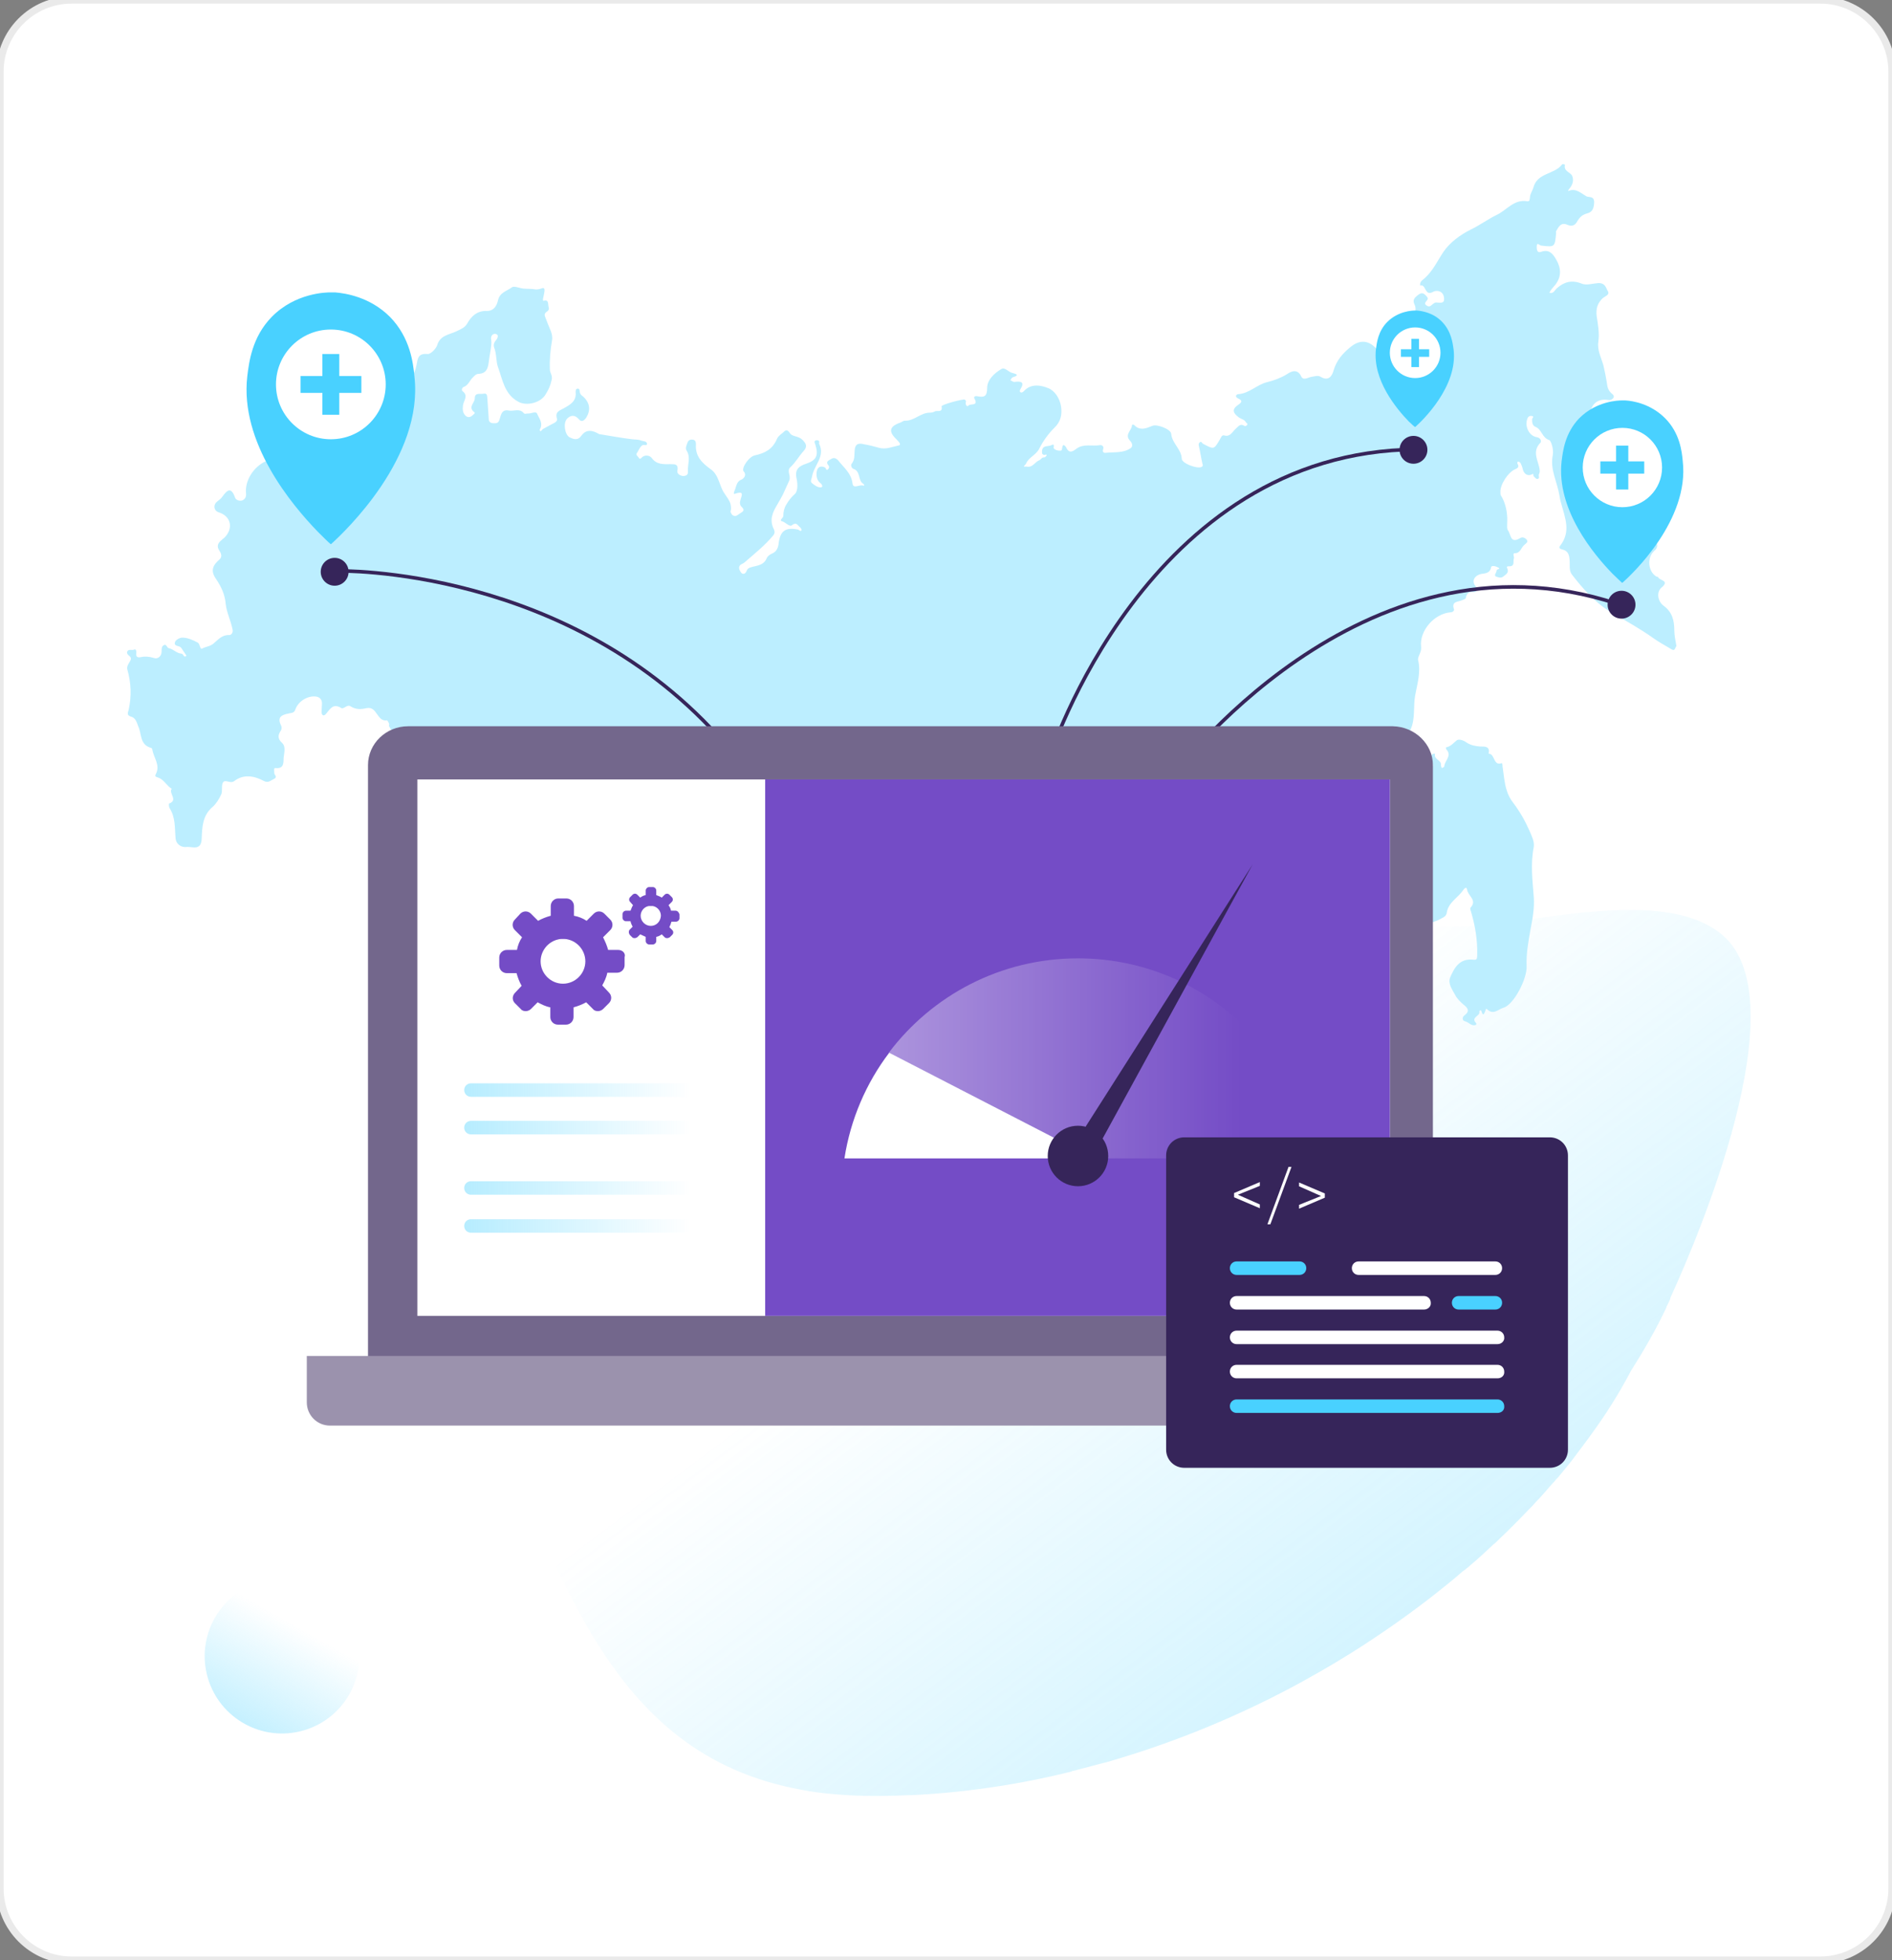 <svg width="527" height="546" viewBox="0 0 527 546" fill="none" xmlns="http://www.w3.org/2000/svg">
<rect x="0" y="0" width="527" height="546" fill="#808080" stroke="none"/>
<path d="M0 20C0 8.954 8.954 0 20 0H507C518.046 0 527 8.954 527 20V526C527 537.046 518.046 546 507 546H20C8.954 546 0 537.046 0 526V20Z" fill="white"/>
<path opacity="0.4" d="M57.608 466.337C60.375 477.91 72 485.049 83.573 482.282C95.146 479.515 102.285 467.89 99.518 456.316C96.751 444.743 85.126 437.605 73.553 440.372C61.98 443.139 54.841 454.764 57.608 466.337Z" fill="url(#paint0_linear)"/>
<path opacity="0.4" d="M465.489 361.013C465.357 361.275 465.226 361.538 465.226 361.8C465.095 362.194 464.964 362.457 464.832 362.719C464.701 362.982 464.57 363.244 464.439 363.507C464.439 363.638 464.307 363.769 464.307 363.769C464.176 363.9 464.176 364.032 464.176 364.163C461.42 370.07 458.007 375.976 454.201 382.014C451.05 388.052 447.244 394.089 442.913 399.996C442.65 400.39 442.256 400.915 441.863 401.44C440.681 403.015 439.5 404.59 438.319 406.165C437.137 407.74 435.825 409.315 434.512 410.89C434.25 411.284 433.856 411.678 433.462 412.071C433.2 412.465 432.806 412.859 432.543 413.122C430.968 414.828 429.524 416.665 427.818 418.372C427.162 419.159 426.506 419.816 425.849 420.472C425.849 420.472 425.849 420.472 425.718 420.603C423.093 423.359 420.468 425.985 417.58 428.741C417.449 428.872 417.318 429.004 417.055 429.266C416.793 429.529 416.399 429.922 416.005 430.185C413.905 432.154 411.674 434.254 409.311 436.223L409.048 436.485C408.917 436.616 408.655 436.748 408.523 436.879C408.261 437.141 407.867 437.404 407.473 437.666C405.111 439.767 402.617 441.735 399.992 443.835C393.823 448.692 387.391 453.286 380.566 457.749C374.791 461.555 368.753 465.099 362.584 468.512C345.783 477.7 327.538 485.312 308.375 490.825C308.112 490.956 307.719 490.956 307.325 491.088C304.831 491.744 302.337 492.4 299.843 493.057C299.581 493.188 299.187 493.188 298.793 493.319C298.662 493.319 298.531 493.319 298.531 493.45C284.355 496.994 269.654 499.226 254.822 500.013C251.147 500.144 247.472 500.276 243.797 500.276C240.253 500.276 236.84 500.144 233.559 499.882C230.015 499.619 226.602 499.226 223.321 498.569C195.626 493.582 178.956 477.831 166.356 457.749C159.268 446.461 153.493 433.729 147.849 420.603C147.192 419.159 146.667 417.847 146.011 416.403C145.486 415.353 145.092 414.172 144.567 413.122C141.942 406.821 139.186 400.652 136.298 394.483C129.079 378.995 120.941 364.163 109.653 351.825C91.409 324.261 88.39 297.485 99.546 276.353C99.809 275.959 102.697 272.677 104.534 268.477C116.478 252.595 137.479 240.782 167.275 235.401C191.032 231.2 270.311 211.643 343.027 218.6C351.558 219.387 359.827 220.569 368.097 222.144C377.547 227 386.341 234.351 387.522 245.376C387.654 246.032 387.654 246.689 387.654 247.476C387.785 252.726 390.541 255.614 395.135 257.058C404.848 260.077 422.568 256.139 439.894 254.302C455.382 252.726 470.608 252.726 479.796 260.471C501.19 278.715 472.708 345.262 465.489 361.013Z" fill="url(#paint1_linear)"/>
<path d="M465.659 180.908C463.895 179.849 462.132 178.909 460.486 177.733C456.842 175.147 452.844 172.913 448.965 170.679C444.38 167.975 440.97 164.096 437.796 159.981C436.973 158.805 437.326 157.394 437.208 156.101C437.091 154.455 436.738 153.397 435.092 153.045C434.504 152.927 434.151 152.574 434.504 152.104C437.678 148.107 435.915 144.227 434.857 140.23C434.622 139.525 434.504 138.819 434.387 138.114C433.799 134.352 431.683 130.707 432.506 126.828C432.858 124.946 431.918 122.713 431.565 122.595C429.566 122.007 429.449 119.656 427.803 118.951C426.862 118.598 426.745 117.775 426.745 116.834C426.745 116.482 427.45 116.011 426.745 115.894C426.275 115.776 425.687 115.894 425.452 116.599C424.629 118.598 425.804 121.42 428.038 121.772C429.331 122.007 429.331 123.065 429.096 123.301C426.51 125.887 428.626 128.473 428.861 130.942C428.979 131.53 428.743 131.765 428.626 132.236C428.508 132.588 428.979 133.294 428.273 133.411C427.803 133.529 427.568 132.941 427.215 132.706C426.98 132.471 427.333 131.765 426.745 132.118C425.569 132.706 424.511 132.118 424.158 130.707C424.041 130.119 423.806 129.532 423.571 129.061C423.453 128.826 423.1 128.591 422.865 128.591C422.512 128.709 422.63 129.061 422.748 129.296C423.218 130.119 422.63 130.472 422.042 130.707C420.044 131.53 417.81 135.057 417.927 137.056C417.927 137.408 417.927 137.761 418.045 137.996C418.515 138.702 418.868 139.525 419.103 140.23C419.691 141.993 419.926 143.757 419.808 145.756C419.808 146.461 419.691 147.284 420.044 147.754C420.867 148.812 420.631 151.634 423.453 149.87C424.041 149.518 424.864 149.753 425.334 150.458C425.687 151.046 424.981 151.399 424.629 151.751C423.688 152.457 423.571 154.103 421.925 154.103C421.219 154.103 421.807 155.043 421.69 155.513C421.337 156.336 422.16 157.865 420.161 157.747C419.456 157.747 419.808 158.217 419.926 158.57C420.279 159.628 419.338 160.099 418.75 160.569C418.163 161.157 417.222 160.804 416.634 160.569C416.046 160.216 416.869 159.511 416.869 158.923C416.869 158.453 418.163 158.57 417.34 158.1C416.752 157.747 415.459 157.395 415.341 157.982C414.988 159.981 413.342 159.628 412.167 159.981C410.521 160.569 409.933 161.98 410.991 163.273C411.696 164.096 411.461 164.919 410.521 164.919C409.11 164.801 408.522 165.271 408.287 166.565C408.287 166.8 407.699 167.035 407.347 167.152C406.171 167.74 404.172 167.388 404.995 169.739C405.113 169.974 404.76 170.562 404.055 170.562C399.47 170.915 395.355 175.735 395.825 180.085C395.943 180.79 395.708 181.495 395.472 182.083C395.237 182.671 394.885 183.376 395.002 183.847C395.825 187.256 394.767 190.43 394.179 193.722C393.591 196.896 394.297 200.188 392.886 203.245C391.945 205.361 392.181 207.83 390.887 209.711C390.535 210.299 390.064 211.239 390.77 211.592C391.593 212.062 392.768 212.298 393.591 211.592C394.297 211.004 394.767 209.594 395.59 210.064C396.531 210.534 397.236 211.827 397.824 212.768C398.059 213.238 397.941 214.061 398.764 213.591C399.705 213.12 398.764 212.768 398.529 212.415C397.941 211.592 398.294 211.004 398.764 210.299C398.999 209.946 399.705 209.829 399.705 210.064C399.352 211.592 401.586 211.71 401.351 213.12C401.351 213.356 401.468 213.591 401.586 213.943C401.821 213.826 402.291 213.708 402.291 213.473C402.409 211.827 404.525 210.534 402.879 208.771C402.762 208.653 402.762 208.418 402.762 208.183C404.172 207.948 404.878 206.89 405.818 206.184C406.406 205.831 407.582 206.184 408.405 206.772C409.58 207.595 410.874 207.83 412.284 207.948C413.578 207.948 415.106 207.83 414.636 209.946C416.399 209.946 415.929 213.238 418.045 212.65C418.045 212.65 418.28 212.533 418.398 212.65C418.515 212.885 418.515 213.356 418.515 213.473C418.868 215.707 418.986 218.058 419.691 220.174C420.044 221.35 420.631 222.526 421.454 223.584C423.335 226.053 424.864 228.757 426.039 231.461C426.627 232.871 427.45 234.4 427.215 235.928C426.275 240.631 426.862 245.216 427.215 249.801C427.45 252.975 426.862 256.032 426.275 259.089C425.687 262.38 425.099 265.672 425.216 269.082C425.452 272.491 421.69 279.898 418.75 280.721C417.457 281.073 415.929 282.837 414.283 281.191C413.813 280.721 413.813 281.426 413.695 281.661C413.342 282.484 413.107 283.189 412.637 281.661C412.519 281.191 412.049 281.544 412.049 281.779C412.402 283.072 409.58 283.307 411.109 284.953C411.344 285.188 411.226 285.423 410.991 285.541C409.815 285.893 409.11 284.718 408.052 284.483C407.111 284.248 407.347 283.189 407.934 282.837C409.58 281.544 408.757 280.721 407.582 279.78C406.759 279.075 405.818 278.134 405.348 277.194C404.525 275.665 403.232 274.019 403.937 272.256C405.113 269.552 406.524 266.965 410.286 267.318C411.226 267.436 411.461 267.318 411.461 266.025C411.579 261.793 410.874 257.795 409.698 253.798C409.58 253.563 409.463 253.093 409.58 252.858C411.579 250.741 408.875 249.566 408.64 247.802C408.522 246.744 407.699 247.685 407.582 247.92C406.171 250.036 403.467 251.329 402.997 254.151C402.879 255.326 401.939 255.562 401.116 256.032C399.94 256.737 398.529 256.855 397.354 257.795C396.531 258.501 393.944 256.855 393.709 255.679C393.474 254.268 391.828 252.858 390.535 252.74C390.064 252.74 389.712 252.622 389.359 252.505C386.655 251.447 384.069 250.859 381.365 252.035C380.189 252.505 378.896 252.035 378.425 250.977C376.544 246.979 372.547 245.098 370.196 241.571C368.668 239.338 366.904 237.692 364.553 236.516C363.73 236.046 363.142 235.458 362.084 236.516C361.026 237.457 359.38 236.398 357.969 236.163C357.146 235.928 356.441 235.928 355.853 236.281C353.266 237.574 350.68 238.867 348.211 240.396C347.036 241.101 346.918 242.747 346.33 243.923C346.213 244.275 346.33 244.275 346.565 244.393C349.504 245.686 349.975 247.332 348.564 250.154C347.741 251.682 347.741 253.563 347.623 255.209C347.506 256.972 346.213 258.853 347.858 260.617C347.976 260.734 347.976 260.97 347.858 261.087C346.448 262.851 345.154 264.849 343.391 266.142C342.45 266.848 340.334 266.848 339.041 265.79C337.63 264.614 336.337 264.849 335.044 265.79C334.103 266.378 333.28 266.142 332.457 265.79C329.283 264.261 326.109 265.672 325.168 269.199C324.933 270.14 324.463 270.727 323.522 270.963C321.054 271.668 318.702 272.256 316.586 274.019C315.763 274.725 314.47 274.372 313.412 274.372C311.766 274.372 310.002 274.254 308.357 274.254C306.711 274.372 305.3 273.902 304.594 272.256C304.477 272.021 304.359 271.668 304.242 271.668C301.538 272.373 300.362 269.434 297.893 269.199C294.484 268.846 291.78 269.317 288.841 270.963C286.137 272.373 281.316 269.082 281.081 266.025C280.964 264.144 280.023 263.791 278.495 263.203C275.908 262.263 273.087 262.028 270.618 260.852C269.442 260.264 268.737 260.382 267.796 261.44C265.21 264.026 264.74 265.437 266.621 268.846C267.444 270.492 266.621 271.55 265.445 272.138C263.094 273.314 260.507 272.609 258.039 272.256C257.568 272.138 257.216 271.903 256.628 272.021C254.276 272.726 252.278 271.55 251.337 269.317C251.102 268.846 250.985 268.141 250.397 268.141C246.987 267.671 243.813 264.849 239.933 267.318C238.17 268.376 235.936 268.729 234.055 269.787C232.88 270.492 232.174 271.786 230.646 271.903C229.705 272.021 228.765 272.491 227.824 271.903C227.354 271.55 226.649 271.55 226.413 272.138C225.708 273.549 224.532 273.549 223.474 272.961C222.416 272.373 221.358 271.315 221.358 270.022C221.358 269.434 221.711 268.729 221.005 268.376C220.3 268.023 219.947 268.729 219.477 269.082C218.184 270.022 215.597 268.846 215.48 267.201C215.48 267.083 215.597 266.848 215.48 266.73C213.599 264.497 212.541 261.557 210.777 259.206C210.189 258.383 209.249 258.383 208.426 258.618C205.252 259.441 203.606 258.736 202.195 255.444C201.372 253.681 200.314 253.445 199.021 254.856C198.786 255.209 198.55 255.797 197.963 255.562C197.492 255.326 197.492 254.856 197.492 254.386C196.905 247.802 195.964 241.219 192.79 235.223C192.437 234.517 192.672 233.812 193.142 233.107C193.495 232.636 194.553 232.049 193.73 231.461C193.025 230.99 191.732 230.285 191.144 230.99C189.851 232.401 188.205 231.931 186.911 232.049C185.736 232.284 184.913 233.224 183.62 233.224C181.974 233.224 181.739 232.754 182.444 231.578C183.149 230.403 183.032 229.932 181.503 229.932C180.328 229.932 179.975 228.639 179.387 228.051C178.447 226.993 177.977 225.582 176.095 225.7C175.743 225.7 175.39 225.112 175.625 224.877C176.566 223.936 175.86 222.878 176.095 221.938C176.331 221.232 176.566 220.527 176.448 219.939C176.331 219.234 175.86 218.764 174.45 218.646C173.509 218.528 173.627 217.118 172.804 216.883C170.805 216.295 168.806 215.237 166.573 216.295C166.22 216.412 165.632 216.412 165.162 216.295C159.519 214.414 153.405 214.296 147.762 212.18C146.587 211.71 145.411 211.475 144.47 210.534C143.647 209.711 142.589 209.476 141.531 209.946C140.356 210.416 140.12 211.475 140.356 212.65C140.591 214.061 139.885 214.414 138.592 214.649C137.534 214.884 136.006 214.766 136.241 216.647C136.358 217.47 135.653 217.353 134.948 217.353C132.714 217.353 131.891 218.176 132.244 219.822C132.361 220.174 132.479 220.527 132.596 220.997C132.831 221.585 133.067 222.291 133.537 222.878C134.948 224.407 133.419 225.465 132.596 226.053C131.891 226.64 130.48 225.935 130.127 225.112C129.422 223.701 129.304 222.173 127.071 223.349C126.483 223.584 125.19 221.703 125.072 220.41C125.072 220.174 125.072 219.939 124.955 219.822C124.484 217.588 122.486 217 120.722 216.295C119.664 215.824 119.664 214.531 118.253 214.061C117.195 213.826 116.372 213.12 115.197 213.943C114.256 214.649 113.316 213.943 113.433 213.12C113.551 211.827 112.61 210.887 112.728 209.711C112.845 209.006 112.61 208.888 112.022 208.888C111.787 208.888 111.435 208.771 111.435 208.771C111.67 206.067 109.436 204.421 108.378 202.304C108.26 202.069 108.495 201.834 108.378 201.599C108.26 201.246 107.908 200.659 107.79 200.659C104.968 201.129 105.086 196.661 102.147 197.249C100.619 197.602 99.208 197.719 97.679 196.779C96.739 196.074 95.798 197.602 95.093 197.249C92.859 195.838 92.036 197.367 90.861 198.778C90.273 199.6 89.567 199.365 89.567 198.307C89.567 197.484 89.685 196.779 89.685 195.956C89.685 195.015 89.215 194.31 88.274 194.075C85.923 193.605 83.101 195.251 82.278 197.602C81.926 198.778 80.985 198.542 80.28 198.778C78.516 199.13 77.105 199.718 78.281 202.069C78.516 202.54 78.516 203.127 78.163 203.598C77.341 204.891 77.341 205.831 78.634 207.007C79.692 208.065 79.104 209.829 78.987 211.239C78.987 212.65 78.987 214.179 76.753 213.943C76.165 213.826 76.4 214.766 76.4 215.354C76.4 215.942 77.458 216.412 76.282 217C75.46 217.353 74.754 218.176 73.579 217.588C70.757 216.06 67.818 215.589 65.231 217.588C64.056 218.411 62.645 216.883 62.057 218.058C61.822 218.528 61.822 219.234 61.822 219.822C61.822 220.41 61.822 220.88 61.587 221.35C60.999 222.643 60.176 223.936 59.236 224.759C56.414 227.111 56.296 230.403 56.179 233.577C56.061 237.104 53.592 235.811 52.064 235.928C50.536 236.163 49.007 235.223 48.89 233.342C48.655 230.52 48.89 227.699 47.244 225.112C47.009 224.759 47.009 223.819 47.126 223.819C49.713 222.878 46.891 220.997 47.832 219.704C46.421 218.881 45.715 217.235 44.187 216.647C43.599 216.412 43.011 216.412 43.364 215.707C44.775 213.12 42.776 211.122 42.424 208.771C42.424 208.535 42.188 208.3 41.953 208.3C38.897 207.36 39.484 204.421 38.544 202.422C38.074 201.246 37.839 199.953 36.428 199.6C35.252 199.248 35.605 198.542 35.84 197.719C36.663 193.957 36.545 190.313 35.487 186.551C35.252 185.728 35.722 185.022 36.075 184.435C36.428 183.847 36.781 183.259 35.958 182.671C35.487 182.318 35.135 181.731 35.605 181.26C36.075 180.79 36.781 181.26 37.486 180.908C37.839 180.79 38.074 181.378 37.956 181.966C37.839 183.024 38.309 183.259 39.367 183.024C40.425 182.789 41.601 182.906 42.776 183.259C43.952 183.729 45.01 182.789 45.01 181.495C45.01 180.672 45.01 180.085 45.598 179.732C46.421 179.262 46.421 180.437 47.009 180.555C48.302 180.79 49.125 181.966 50.536 182.083C51.123 182.083 51.123 183.376 51.947 182.671C51.947 182.671 51.359 181.731 51.006 181.26C50.771 180.908 50.536 180.437 50.183 180.202C49.595 179.849 48.302 179.967 48.772 178.791C49.007 178.204 50.065 177.616 50.771 177.616C52.299 177.616 53.828 178.321 55.121 179.027C55.709 179.379 55.709 181.025 56.296 180.672C57.355 180.085 58.53 180.085 59.471 179.262C60.764 178.204 61.822 176.793 63.821 176.91C64.526 176.91 64.996 176.087 64.761 175.264C64.291 172.913 63.115 170.562 62.88 168.328C62.645 165.507 61.587 163.39 60.176 161.274C58.413 158.805 59.471 157.277 61.234 155.749C61.94 155.043 61.587 154.103 61.117 153.397C60.294 152.222 60.646 151.281 61.704 150.458C61.94 150.223 62.175 149.988 62.41 149.87C65.114 147.284 64.408 143.757 60.881 142.699C59.706 142.346 59.353 140.935 60.176 139.995C60.764 139.407 61.469 139.054 61.94 138.349C63.35 136.35 64.408 135.645 65.466 138.584C65.702 139.289 66.642 139.642 67.465 139.407C68.288 139.054 68.641 138.349 68.523 137.408C68.171 133.881 70.639 130.002 74.049 128.473C76.4 127.415 76.988 125.652 75.224 123.536C74.284 122.36 75.46 121.302 75.224 120.714C73.461 117.422 76.635 116.129 77.576 113.895C77.811 113.425 78.163 113.19 78.751 113.307C80.397 113.778 80.632 112.837 80.632 111.544C80.632 110.956 81.103 110.486 81.808 110.486C84.747 110.603 86.981 109.31 89.215 107.429C91.919 105.195 96.739 107.077 97.679 110.486C97.797 110.721 97.679 111.191 98.15 111.191C98.62 111.191 98.385 110.721 98.502 110.486C98.502 109.898 98.855 109.31 98.385 108.722C96.974 108.252 96.974 107.077 97.327 106.724C98.855 105.548 97.562 104.725 97.209 103.785C97.092 103.55 96.856 103.079 96.974 102.962C97.209 102.609 97.679 102.844 98.032 102.962C102.5 103.785 106.849 104.49 111.317 104.96C114.609 105.313 115.314 104.96 116.02 101.669C116.372 99.905 116.372 98.377 119.076 98.612C119.899 98.729 121.428 97.201 121.78 96.143C122.603 93.321 125.307 93.204 127.188 92.263C128.364 91.675 129.422 91.323 130.127 90.147C131.303 88.031 132.949 86.503 135.653 86.62C137.534 86.62 138.357 85.209 138.71 83.681C139.18 81.447 141.179 81.095 142.589 80.037C143.177 79.566 144.706 80.272 145.764 80.389C146.822 80.507 147.997 80.389 149.173 80.624C149.291 80.624 149.291 80.624 149.408 80.624C149.643 80.624 150.114 80.624 151.054 80.272C152.582 79.801 150.701 83.799 151.407 83.799C152.935 83.328 152.582 84.739 152.818 85.562C152.935 85.915 152.935 86.267 152.582 86.62C151.172 87.561 151.759 87.796 152.347 89.559C152.935 91.323 154.111 92.969 153.758 94.85C153.288 97.554 153.053 100.258 153.17 102.962C153.17 103.902 153.993 104.608 153.641 105.901C153.288 107.547 152.7 108.722 151.877 110.016C150.466 112.249 146.587 113.19 144.353 111.897C140.473 109.781 140.003 105.783 138.71 102.256C138.122 100.61 138.357 98.612 137.652 96.848C137.299 95.908 137.769 95.202 138.357 94.497C138.592 94.262 138.827 93.439 138.475 93.204C137.652 92.616 136.476 93.321 136.829 94.732C137.064 96.143 136.358 98.729 136.123 100.963C135.888 102.844 135.3 104.02 133.419 104.137C132.596 104.137 132.244 104.608 131.773 105.078C130.833 105.901 130.48 107.312 129.187 107.782C128.717 107.899 128.482 108.722 128.834 108.958C130.598 110.251 129.069 111.662 128.952 112.955C128.834 114.013 128.834 115.071 129.775 115.894C130.363 116.364 131.068 116.247 131.656 115.659C131.891 115.424 132.479 115.071 132.126 114.836C130.245 113.425 132.244 112.249 132.244 110.956C132.244 109.193 133.89 109.898 134.712 109.663C135.888 109.428 135.653 110.603 135.771 111.309C135.888 113.072 136.006 114.718 136.123 116.482C136.123 117.305 136.358 117.775 137.299 117.893C138.122 117.893 138.71 118.01 139.062 117.07C139.533 115.894 139.533 113.895 141.766 114.366C143.177 114.601 144.706 113.66 145.881 115.071C146.116 115.424 146.587 115.189 146.939 115.189C147.88 115.306 149.291 114.366 149.643 115.306C150.114 116.482 151.172 117.657 150.584 119.186C150.466 119.421 150.114 119.891 150.584 120.126C150.701 120.126 150.937 119.774 151.172 119.538C152.112 119.068 153.053 118.48 153.993 118.01C154.581 117.775 155.286 117.305 155.169 116.717C154.463 114.601 155.992 114.366 157.167 113.66C158.813 112.72 160.577 111.779 160.342 109.31C160.342 108.84 160.342 108.252 160.93 108.252C161.517 108.252 161.4 108.84 161.517 109.31C161.635 109.898 161.988 110.133 162.458 110.486C164.339 112.249 164.574 114.248 163.281 116.364C162.693 117.187 161.988 117.657 161.282 116.834C160.107 115.424 158.931 115.659 157.99 116.599C156.815 117.775 157.285 120.949 158.578 121.772C159.754 122.36 160.93 122.83 161.988 121.302C163.398 119.421 165.162 119.891 166.925 120.949C166.925 120.949 166.925 120.949 167.043 120.949C170.1 121.42 173.039 122.007 176.095 122.36C176.918 122.478 177.741 122.36 178.564 122.713C179.152 122.948 180.21 122.83 180.21 123.653C180.21 124.359 179.27 123.653 178.799 124.124C178.094 124.711 177.859 125.534 177.389 126.24C177.036 126.71 177.624 127.063 177.859 127.415C178.212 128.121 178.564 127.65 178.917 127.298C179.858 126.592 181.033 126.945 181.503 127.533C182.914 129.532 184.913 129.296 186.794 129.296C188.087 129.296 189.028 129.296 188.675 131.177C188.557 132 189.38 132.471 190.203 132.588C191.026 132.588 191.732 132.353 191.614 131.295C191.497 129.296 192.437 127.415 191.261 125.534C190.791 124.829 191.261 124.006 191.497 123.301C191.732 122.595 192.319 122.36 193.025 122.478C193.73 122.595 193.848 123.183 193.848 123.771C193.613 127.063 195.494 128.944 197.963 130.707C200.314 132.353 200.314 135.41 201.842 137.526C202.43 138.466 203.253 139.407 203.488 140.465C203.606 141.053 203.723 141.758 203.488 142.464C203.488 142.699 203.606 142.934 203.841 143.287C204.194 143.757 204.899 143.874 205.369 143.522C205.84 143.169 206.31 142.934 206.78 142.581C207.368 142.111 207.015 141.641 206.662 141.288C206.427 141.053 206.31 140.935 206.192 140.583C206.075 140.23 206.075 139.877 206.192 139.525C206.427 138.231 207.603 136.585 204.781 137.526C204.194 137.761 204.429 137.173 204.546 136.821C205.134 135.645 205.017 134.117 206.662 133.529C206.898 133.411 208.191 132.471 207.133 131.295C206.427 130.472 208.544 127.18 210.307 126.828C213.129 126.24 215.245 125.064 216.42 122.242C216.656 121.655 217.243 121.184 217.831 120.714C218.537 120.244 219.007 119.068 220.065 120.714C220.653 121.655 222.416 121.419 223.474 122.478C224.532 123.536 225.003 124.359 223.827 125.652C222.534 127.063 221.593 128.826 220.182 130.119C219.007 131.177 220.418 132.471 219.83 133.881C219.242 135.175 218.654 136.468 218.066 137.761C217.596 138.702 217.008 139.642 216.42 140.7C215.245 142.699 214.187 144.815 215.597 147.519C215.833 148.107 215.833 148.577 215.362 149.165C213.011 151.986 210.189 154.22 207.485 156.572C207.25 156.807 207.015 156.924 206.78 157.042C205.369 157.63 205.84 158.805 206.545 159.628C206.898 159.981 207.603 159.981 207.956 159.04C208.308 158.1 209.014 158.1 209.719 157.865C211.248 157.512 212.893 157.277 213.599 155.396C213.834 154.926 214.422 154.455 215.01 154.22C216.42 153.632 216.773 152.457 216.891 151.281C217.361 147.872 218.772 146.814 222.299 147.519C222.651 147.637 222.887 148.107 223.239 147.754C223.357 147.637 223.122 147.049 222.769 146.814C222.181 146.343 221.828 145.285 220.535 146.343C219.83 146.814 218.772 145.403 217.714 145.168C217.008 144.933 218.184 144.227 218.184 143.757C218.184 142.581 218.419 141.523 219.007 140.583C219.595 139.525 220.418 138.466 221.476 137.526C222.299 136.703 222.181 134.469 221.828 133.058C221.358 130.59 222.769 129.767 224.532 129.179C227.354 128.238 228.059 126.945 227.119 123.888C227.001 123.418 226.649 123.065 227.119 122.713C227.354 122.595 227.707 122.595 227.942 122.713C228.412 122.948 228.059 123.418 228.177 123.653C229.94 127.18 226.649 129.649 226.178 132.823C226.061 133.411 225.59 134.117 226.178 134.587C226.884 135.175 227.707 135.762 228.53 135.762C229.47 135.762 228.882 134.822 228.53 134.587C227.472 133.764 227.354 132.588 227.472 131.413C227.707 130.002 228.647 129.649 229.823 130.237C230.058 130.354 230.058 131.06 230.528 130.825C230.881 130.59 231.116 130.002 230.763 129.649C229.823 128.591 230.881 128.238 231.469 127.886C232.174 127.415 232.762 127.533 233.467 128.238C234.996 130.237 237.112 131.765 237.465 134.704C237.7 136.35 239.463 134.822 240.521 135.292C240.756 135.41 240.756 134.94 240.521 134.822C238.875 133.881 239.816 131.295 237.7 130.59C237.229 130.472 236.877 129.532 237.229 129.179C238.17 128.003 237.935 126.71 238.052 125.534C238.17 123.418 239.346 123.418 240.756 123.771C242.167 124.006 243.46 124.359 244.754 124.711C246.752 125.299 248.398 124.476 250.162 124.124C250.985 124.006 250.867 123.536 249.691 122.36C247.458 120.244 247.693 118.833 250.632 117.775C251.102 117.657 251.572 117.187 252.043 117.187C254.629 117.305 256.393 114.953 258.979 114.953C259.449 114.953 260.037 114.836 260.39 114.601C261.095 114.248 262.624 115.071 262.271 113.19C262.153 112.72 268.267 111.074 268.737 111.309C268.855 111.426 269.09 111.662 269.09 111.779C268.737 112.602 269.325 113.543 269.795 112.955C270.265 112.367 272.617 113.19 271.441 111.074C271.088 110.486 271.676 110.251 272.146 110.368C274.027 110.721 274.968 110.603 274.968 108.017C274.968 105.901 276.849 104.02 278.848 102.844C279.906 102.139 280.846 103.667 282.022 103.902C282.962 104.137 284.138 104.49 282.139 105.078C281.787 105.195 281.669 105.548 281.434 105.901C281.904 106.136 282.257 106.489 282.727 106.371C284.491 106.136 285.431 106.489 284.256 108.37C284.02 108.722 283.903 109.193 284.373 109.31C284.608 109.428 284.961 109.193 285.196 108.958C287.195 106.724 290.016 107.312 292.015 108.135C293.778 108.84 295.189 110.956 295.542 113.19C295.895 115.541 295.424 117.54 293.661 119.186C291.897 120.949 290.487 122.948 289.428 125.064C288.488 126.828 286.489 127.415 285.784 129.179C285.666 129.414 285.196 129.767 285.196 129.884C285.314 130.119 285.784 129.884 286.137 130.002C287.665 130.237 288.253 128.709 289.428 128.238C289.899 128.121 290.134 127.298 290.957 127.415C291.074 127.415 291.545 126.945 291.545 126.828C291.427 126.357 291.074 126.827 290.839 126.71C290.134 126.592 290.251 126.122 290.251 125.534C290.487 123.888 292.015 124.476 292.838 124.006C294.014 123.418 293.308 124.711 293.543 124.946C294.014 125.417 294.601 125.534 295.307 125.534C295.895 125.534 295.777 125.064 295.895 124.594C296.13 123.301 296.835 124.476 296.953 124.594C297.776 126.475 298.834 125.769 299.892 124.946C301.89 123.536 304.242 124.359 306.358 124.006C306.828 123.888 307.534 124.241 307.298 125.064C306.946 126.005 307.534 126.24 308.121 126.122C310.473 125.887 312.942 126.24 314.94 124.829C315.763 124.241 315.175 123.183 314.823 122.83C313.059 121.067 315.293 119.891 315.293 118.48C315.293 118.245 315.646 118.245 315.881 118.363C317.527 120.126 319.29 119.303 321.054 118.598C322.347 118.128 326.109 119.538 326.226 120.832C326.462 123.536 329.048 125.064 329.166 127.768C329.166 129.061 333.28 130.59 334.574 130.119C335.161 129.884 335.044 129.532 334.926 129.179C334.574 127.65 334.338 126.005 333.986 124.476C333.868 124.006 333.751 123.536 334.221 123.183C334.691 122.83 334.809 123.536 335.161 123.653C338.101 125.182 338.101 125.299 339.746 122.478C340.099 121.89 340.334 121.067 341.04 121.302C342.686 121.772 343.273 120.244 344.096 119.538C344.919 118.833 345.39 117.893 346.565 118.598C346.918 118.833 347.153 118.598 347.388 118.363C347.623 117.893 347.153 117.893 347.036 117.657C346.683 116.834 345.625 116.717 345.037 116.247C343.626 115.189 342.921 114.13 344.802 112.837C345.625 112.249 346.448 111.662 344.802 110.956C343.861 110.486 344.332 109.781 345.037 109.781C347.976 109.545 350.092 107.194 352.796 106.489C354.795 106.018 356.676 105.313 358.439 104.255C359.615 103.432 361.379 102.609 362.437 104.843C363.024 106.136 364.435 105.078 365.376 104.96C366.199 104.843 367.139 104.49 367.845 104.96C370.196 106.371 371.136 104.49 371.489 103.079C372.312 100.375 373.958 98.494 375.957 96.848C378.778 94.379 381.482 94.732 383.716 97.554C384.656 98.729 387.125 97.906 387.831 96.143C388.301 95.085 388.654 94.027 389.359 93.204C389.947 92.381 390.064 91.323 391.593 91.088C393.239 90.853 394.885 86.503 394.062 84.974C393.356 83.564 393.944 82.976 395.002 82.153C395.825 81.565 396.295 81.447 397.118 82.27C397.706 82.858 397.941 83.211 397.354 83.799C397.001 84.269 396.648 84.621 397.354 85.092C397.824 85.445 398.294 85.445 398.764 84.974C399.235 84.621 399.705 84.151 400.175 84.269C401.586 84.386 402.526 84.504 402.174 82.623C401.703 80.742 399.822 80.859 399.117 81.33C396.766 82.623 397.236 78.978 395.59 79.566C395.355 78.391 396.295 78.038 396.883 77.45C399.117 75.451 400.41 72.63 402.056 70.161C403.82 67.575 406.641 65.458 409.698 63.93C412.167 62.754 414.518 60.991 416.987 59.815C419.691 58.522 421.69 55.465 425.334 56.053C426.157 56.171 426.039 55.583 426.157 54.995C426.157 54.054 426.862 53.114 427.098 52.291C428.156 48.059 432.976 48.647 435.092 45.825C435.21 45.59 435.915 45.825 435.915 45.943C435.445 47.706 437.443 47.941 437.914 48.999C438.501 50.41 437.914 51.703 436.973 52.761C436.855 52.879 436.855 53.114 436.738 53.232C436.855 53.232 436.973 53.114 437.091 53.114C438.972 52.409 440.382 53.819 441.793 54.642C442.499 55.113 444.145 54.407 444.027 56.523C443.909 58.287 443.439 59.11 442.028 59.463C440.735 59.815 440.03 60.521 439.442 61.461C438.854 62.637 438.031 63.225 436.62 62.637C434.857 61.814 434.151 63.107 433.446 64.4C433.328 64.518 433.446 64.753 433.446 64.871C433.093 68.868 433.093 68.868 429.214 68.397C428.861 68.397 428.038 67.222 428.038 68.75C428.038 69.573 428.156 70.514 429.214 70.161C431.447 69.338 432.506 70.631 433.446 72.277C434.857 74.629 434.974 77.097 433.211 79.331C432.623 80.037 431.918 80.742 431.565 81.565C432.741 81.918 433.093 80.742 433.681 80.272C435.68 78.508 437.796 77.92 440.5 78.978C441.793 79.566 443.557 78.978 445.085 78.861C447.201 78.743 447.319 80.272 447.907 81.212C448.377 82.153 447.084 82.505 446.378 83.093C444.967 84.504 444.497 85.915 444.732 88.031C445.085 90.382 445.555 92.734 445.203 95.202C444.85 97.554 446.026 99.67 446.613 101.786C446.966 103.314 447.319 104.96 447.554 106.489C447.671 107.664 447.907 108.722 448.847 109.545C449.317 109.898 449.788 110.368 449.317 110.956C448.965 111.309 448.494 111.544 448.024 111.426C445.203 110.956 443.322 112.367 442.969 115.071C442.734 116.834 442.381 118.48 443.557 120.126C443.909 120.597 444.38 121.184 443.674 121.772C443.086 122.242 442.499 121.655 442.028 121.302C441.558 120.949 441.676 119.891 440.735 120.244C439.912 120.597 440.618 121.537 440.382 122.125C440.147 122.83 440.735 123.418 441.088 124.006C441.44 124.594 441.44 125.182 440.382 125.417C439.089 125.652 438.149 127.18 439.089 128.121C441.676 130.59 442.146 133.999 443.792 136.938C444.967 139.054 444.967 138.937 446.496 137.173C446.966 136.585 447.671 135.998 448.494 136.115C449.317 136.233 449.435 137.056 449.553 137.761C449.905 139.289 450.846 139.877 452.374 139.995C452.727 139.995 453.079 140.112 453.55 140.112C454.843 140.112 456.371 140.935 456.842 142.464C457.077 143.169 456.606 143.404 456.019 143.522C455.078 143.639 454.608 144.11 454.725 145.168C454.961 147.049 457.194 149.282 459.193 149.518C460.369 149.635 460.956 150.105 461.427 151.164C461.897 152.339 461.309 153.045 460.604 153.632C458.723 155.513 459.075 159.158 461.309 160.569C461.544 160.686 461.897 160.686 461.897 160.804C462.132 161.744 465.306 161.627 462.72 163.743C461.427 164.919 461.662 167.388 463.308 168.681C465.777 170.444 466.364 172.796 466.364 175.617C466.364 177.028 466.717 178.556 466.952 179.967C466.482 180.555 466.599 181.378 465.659 180.908Z" fill="#BCEEFF"/>
<path d="M92.273 151.516C92.273 151.516 92.155 151.634 92.273 151.516C92.155 151.634 92.155 151.516 92.038 151.516C91.332 150.929 90.157 149.753 88.511 148.107C81.222 140.583 66.761 123.301 68.877 104.843C69.347 100.963 70.17 93.909 75.696 88.266C82.28 81.565 90.862 81.447 92.038 81.447C92.273 81.447 92.743 81.447 93.331 81.447C96.27 81.683 103.089 82.741 108.614 88.266C114.257 94.027 115.08 101.081 115.433 104.843C118.02 127.298 96.152 147.989 92.273 151.516Z" fill="#49D1FF"/>
<path d="M92.155 122.36C100.595 122.36 107.438 115.518 107.438 107.077C107.438 98.636 100.595 91.793 92.155 91.793C83.714 91.793 76.871 98.636 76.871 107.077C76.871 115.518 83.714 122.36 92.155 122.36Z" fill="white"/>
<path d="M94.505 98.612H89.803V115.541H94.505V98.612Z" fill="#49D1FF"/>
<path d="M100.654 109.444V104.741H83.725V109.444H100.654Z" fill="#49D1FF"/>
<path d="M451.904 162.332C451.904 162.45 451.904 162.45 451.904 162.332C451.787 162.332 451.787 162.332 451.787 162.332C451.317 161.862 450.376 161.039 449.2 159.863C443.91 154.455 433.447 141.876 434.975 128.473C435.328 125.652 435.916 120.596 439.913 116.482C444.733 111.662 450.846 111.544 451.787 111.544C451.904 111.544 452.257 111.544 452.727 111.544C454.844 111.662 459.781 112.484 463.779 116.482C467.893 120.596 468.481 125.769 468.716 128.473C470.597 144.815 454.726 159.863 451.904 162.332Z" fill="#49D1FF"/>
<path d="M451.903 141.288C458.006 141.288 462.954 136.34 462.954 130.237C462.954 124.133 458.006 119.186 451.903 119.186C445.799 119.186 440.852 124.133 440.852 130.237C440.852 136.34 445.799 141.288 451.903 141.288Z" fill="white"/>
<path d="M453.55 124.124H450.141V136.35H453.55V124.124Z" fill="#49D1FF"/>
<path d="M457.984 131.931V128.521H445.758V131.931H457.984Z" fill="#49D1FF"/>
<path d="M394.183 118.951C393.713 118.715 393.243 118.128 392.42 117.422C389.01 113.895 382.309 105.901 383.25 97.319C383.485 95.555 383.838 92.263 386.424 89.677C389.481 86.62 393.478 86.502 394.066 86.502C394.183 86.502 394.418 86.502 394.654 86.502C396.064 86.62 399.239 87.09 401.707 89.677C404.294 92.381 404.647 95.673 404.882 97.319C406.175 107.664 396.064 117.305 394.183 118.951Z" fill="#49D1FF"/>
<path d="M394.179 105.313C398.075 105.313 401.233 102.155 401.233 98.259C401.233 94.363 398.075 91.205 394.179 91.205C390.283 91.205 387.125 94.363 387.125 98.259C387.125 102.155 390.283 105.313 394.179 105.313Z" fill="white"/>
<path d="M395.243 94.379H393.127V102.256H395.243V94.379Z" fill="#49D1FF"/>
<path d="M398.092 99.402V97.286H390.215V99.402H398.092Z" fill="#49D1FF"/>
<path d="M93.918 159.04C93.918 159.04 158.932 157.512 202.078 207.36" stroke="#36255A" stroke-miterlimit="10"/>
<path d="M292.135 211.475C292.135 211.475 319.175 125.652 394.652 125.182" stroke="#36255A" stroke-miterlimit="10"/>
<path d="M325.875 217.235C325.875 217.235 378.897 144.58 450.494 168.211" stroke="#36255A" stroke-miterlimit="10"/>
<path d="M93.216 163.155C95.358 163.155 97.095 161.418 97.095 159.275C97.095 157.133 95.358 155.396 93.216 155.396C91.073 155.396 89.336 157.133 89.336 159.275C89.336 161.418 91.073 163.155 93.216 163.155Z" fill="#36255A"/>
<path d="M393.71 129.179C395.852 129.179 397.589 127.442 397.589 125.299C397.589 123.157 395.852 121.42 393.71 121.42C391.567 121.42 389.83 123.157 389.83 125.299C389.83 127.442 391.567 129.179 393.71 129.179Z" fill="#36255A"/>
<path d="M451.669 172.325C453.811 172.325 455.548 170.588 455.548 168.446C455.548 166.303 453.811 164.566 451.669 164.566C449.526 164.566 447.789 166.303 447.789 168.446C447.789 170.588 449.526 172.325 451.669 172.325Z" fill="#36255A"/>
<path d="M399.121 213.121V391.115H102.504V213.121C102.504 207.125 107.559 202.305 113.673 202.305H387.953C394.066 202.422 399.121 207.242 399.121 213.121Z" fill="#73678C"/>
<path d="M409.585 397.11H91.923C88.279 397.11 85.457 394.171 85.457 390.644V377.712H416.168V390.644C416.168 394.289 413.229 397.11 409.585 397.11Z" fill="#9B92AD"/>
<path d="M387.128 217.118H116.258V366.543H387.128V217.118Z" fill="white"/>
<path d="M387.13 217.118H213.133V366.543H387.13V217.118Z" fill="#744CC6"/>
<path opacity="0.4" d="M365.43 322.683H304.759L247.57 293.246C259.592 277.292 278.692 266.956 300.264 266.956C333.296 266.956 360.599 291.112 365.43 322.683Z" fill="url(#paint2_linear)"/>
<path d="M304.758 322.683H235.211C236.896 311.785 241.278 301.673 247.682 293.246L304.758 322.683Z" fill="white"/>
<path d="M300.262 330.436C304.916 330.436 308.689 326.663 308.689 322.009C308.689 317.355 304.916 313.582 300.262 313.582C295.609 313.582 291.836 317.355 291.836 322.009C291.836 326.663 295.609 330.436 300.262 330.436Z" fill="#36255A"/>
<path d="M348.914 240.777L297.119 322.121L302.625 325.38L348.914 240.777Z" fill="#36255A"/>
<path d="M431.683 408.867H329.872C327.05 408.867 324.816 406.633 324.816 403.811V321.868C324.816 319.047 327.05 316.813 329.872 316.813H431.683C434.505 316.813 436.739 319.047 436.739 321.868V403.811C436.739 406.633 434.505 408.867 431.683 408.867Z" fill="#36255A"/>
<path d="M350.914 335.506V336.564L343.742 333.507V332.332L350.914 329.275V330.333L344.8 332.802L350.914 335.506Z" fill="white"/>
<path d="M353.852 341.031H353.029L358.908 325.043H359.731L353.852 341.031Z" fill="white"/>
<path d="M369.015 333.625L361.844 336.682V335.623L367.957 333.155L361.844 330.451V329.393L369.015 332.449V333.625Z" fill="white"/>
<path d="M417.107 374.42H344.451C343.393 374.42 342.57 373.597 342.57 372.539C342.57 371.481 343.393 370.658 344.451 370.658H417.107C418.165 370.658 418.988 371.481 418.988 372.539C419.105 373.48 418.282 374.42 417.107 374.42Z" fill="white"/>
<path d="M417.107 383.943H344.451C343.393 383.943 342.57 383.12 342.57 382.062C342.57 381.004 343.393 380.181 344.451 380.181H417.107C418.165 380.181 418.988 381.004 418.988 382.062C419.105 383.12 418.282 383.943 417.107 383.943Z" fill="white"/>
<path d="M417.107 393.584H344.451C343.393 393.584 342.57 392.761 342.57 391.702C342.57 390.644 343.393 389.821 344.451 389.821H417.107C418.165 389.821 418.988 390.644 418.988 391.702C419.105 392.761 418.282 393.584 417.107 393.584Z" fill="#49D1FF"/>
<path d="M396.65 364.78H344.451C343.393 364.78 342.57 363.957 342.57 362.899C342.57 361.841 343.393 361.018 344.451 361.018H396.65C397.708 361.018 398.531 361.841 398.531 362.899C398.649 363.957 397.708 364.78 396.65 364.78Z" fill="white"/>
<path d="M361.969 355.14H344.451C343.393 355.14 342.57 354.317 342.57 353.259C342.57 352.2 343.393 351.377 344.451 351.377H361.969C363.027 351.377 363.85 352.2 363.85 353.259C363.85 354.317 363.027 355.14 361.969 355.14Z" fill="#49D1FF"/>
<path d="M416.517 355.14H378.426C377.368 355.14 376.545 354.317 376.545 353.259C376.545 352.2 377.368 351.377 378.426 351.377H416.517C417.575 351.377 418.398 352.2 418.398 353.259C418.398 354.317 417.575 355.14 416.517 355.14Z" fill="white"/>
<path d="M416.519 364.78H406.291C405.233 364.78 404.41 363.957 404.41 362.899C404.41 361.841 405.233 361.018 406.291 361.018H416.519C417.577 361.018 418.4 361.841 418.4 362.899C418.4 363.957 417.577 364.78 416.519 364.78Z" fill="#49D1FF"/>
<path opacity="0.4" d="M197.375 315.99H131.186C130.128 315.99 129.305 315.167 129.305 314.109C129.305 313.051 130.128 312.228 131.186 312.228H197.375C198.433 312.228 199.256 313.051 199.256 314.109C199.256 315.167 198.316 315.99 197.375 315.99Z" fill="url(#paint3_linear)"/>
<path opacity="0.4" d="M197.375 305.527H131.186C130.128 305.527 129.305 304.704 129.305 303.646C129.305 302.588 130.128 301.765 131.186 301.765H197.375C198.433 301.765 199.256 302.588 199.256 303.646C199.256 304.704 198.316 305.527 197.375 305.527Z" fill="url(#paint4_linear)"/>
<path opacity="0.4" d="M197.375 343.383H131.186C130.128 343.383 129.305 342.56 129.305 341.502C129.305 340.444 130.128 339.621 131.186 339.621H197.375C198.433 339.621 199.256 340.444 199.256 341.502C199.256 342.56 198.316 343.383 197.375 343.383Z" fill="url(#paint5_linear)"/>
<path opacity="0.4" d="M197.375 332.802H131.186C130.128 332.802 129.305 331.979 129.305 330.921C129.305 329.863 130.128 329.04 131.186 329.04H197.375C198.433 329.04 199.256 329.863 199.256 330.921C199.256 331.979 198.316 332.802 197.375 332.802Z" fill="url(#paint6_linear)"/>
<path d="M172.214 264.614H169.392C169.04 263.321 168.569 262.263 167.982 261.087L169.98 259.088C170.803 258.266 170.803 256.972 169.98 256.149L168.334 254.503C167.511 253.68 166.218 253.68 165.395 254.503L163.397 256.502C162.338 255.797 161.163 255.326 159.87 255.091V252.387C159.87 251.212 158.929 250.271 157.753 250.271H155.52C154.344 250.271 153.404 251.212 153.404 252.387V255.091C152.11 255.444 150.935 255.914 149.877 256.502L147.878 254.503C147.055 253.68 145.762 253.68 144.939 254.503L143.41 256.149C142.588 256.972 142.588 258.266 143.41 259.088L145.409 261.087C144.704 262.145 144.233 263.321 143.998 264.614H141.177C140.001 264.614 139.061 265.555 139.061 266.73V268.964C139.061 270.14 140.001 271.08 141.177 271.08H143.881C144.233 272.373 144.704 273.549 145.292 274.607L143.41 276.606C143.058 276.958 142.823 277.546 142.823 278.016C142.823 278.604 143.058 279.075 143.41 279.427L145.056 281.073C145.409 281.543 145.997 281.661 146.467 281.661C146.937 281.661 147.525 281.426 147.878 281.073L149.759 279.192C150.817 279.78 151.993 280.368 153.286 280.603V283.307C153.286 284.483 154.226 285.423 155.402 285.423H157.636C158.812 285.423 159.752 284.483 159.752 283.307V280.603C161.045 280.25 162.221 279.78 163.279 279.192L165.16 281.073C165.513 281.543 166.101 281.661 166.571 281.661C167.041 281.661 167.629 281.426 167.982 281.073L169.628 279.427C170.451 278.604 170.451 277.311 169.628 276.488L167.746 274.49C168.334 273.431 168.922 272.256 169.157 270.963H171.861C173.037 270.963 173.977 270.022 173.977 268.846V266.613C174.33 265.555 173.39 264.614 172.214 264.614ZM156.813 274.019C153.404 274.019 150.582 271.198 150.582 267.788C150.582 264.849 152.698 262.263 155.52 261.675C155.872 261.557 156.343 261.557 156.813 261.557C157.283 261.557 157.636 261.557 158.106 261.675C160.928 262.263 163.044 264.849 163.044 267.788C163.044 271.198 160.222 274.019 156.813 274.019Z" fill="#744CC6"/>
<path d="M188.204 253.681H186.911C186.793 253.093 186.558 252.622 186.205 252.152L187.146 251.212C187.498 250.859 187.498 250.271 187.146 249.918L186.44 249.213C186.088 248.86 185.5 248.86 185.147 249.213L184.324 250.036C183.854 249.683 183.266 249.566 182.796 249.331V248.037C182.796 247.567 182.326 247.097 181.855 247.097H180.797C180.327 247.097 179.857 247.567 179.857 248.037V249.331C179.269 249.448 178.799 249.683 178.328 250.036L177.505 249.213C177.153 248.86 176.565 248.86 176.212 249.213L175.507 249.918C175.154 250.271 175.154 250.859 175.507 251.212L176.33 252.152C175.977 252.622 175.859 253.21 175.624 253.681H174.331C173.861 253.681 173.391 254.151 173.391 254.621V255.679C173.391 256.149 173.861 256.62 174.331 256.62H175.624C175.742 257.208 175.977 257.678 176.212 258.148L175.389 258.971C175.272 259.089 175.154 259.324 175.154 259.676C175.154 259.912 175.272 260.147 175.389 260.382L176.095 261.087C176.33 261.322 176.565 261.322 176.8 261.322C177.035 261.322 177.27 261.205 177.505 261.087L178.328 260.264C178.799 260.499 179.386 260.734 179.857 260.97V262.145C179.857 262.616 180.327 263.086 180.797 263.086H181.855C182.326 263.086 182.796 262.616 182.796 262.145V260.97C183.384 260.852 183.854 260.617 184.324 260.264L185.147 261.087C185.382 261.322 185.617 261.322 185.853 261.322C186.088 261.322 186.323 261.205 186.558 261.087L187.263 260.382C187.616 260.029 187.616 259.441 187.263 259.089L186.44 258.266C186.676 257.795 186.911 257.208 187.028 256.737H188.321C188.792 256.737 189.262 256.267 189.262 255.797V254.739C189.144 254.151 188.674 253.681 188.204 253.681ZM181.268 257.913C179.739 257.913 178.446 256.62 178.446 255.091C178.446 253.798 179.386 252.622 180.68 252.387C180.915 252.387 181.032 252.387 181.268 252.387C181.503 252.387 181.62 252.387 181.855 252.387C183.149 252.622 184.089 253.798 184.089 255.091C183.972 256.737 182.796 257.913 181.268 257.913Z" fill="#744CC6"/>
<path d="M20 1H507V-1H20V1ZM526 20V526H528V20H526ZM507 545H20V547H507V545ZM1 526V20H-1V526H1ZM20 545C9.507 545 1 536.493 1 526H-1C-1 537.598 8.402 547 20 547V545ZM526 526C526 536.493 517.493 545 507 545V547C518.598 547 528 537.598 528 526H526ZM507 1C517.493 1 526 9.507 526 20H528C528 8.402 518.598 -1 507 -1V1ZM20 -1C8.402 -1 -1 8.402 -1 20H1C1 9.507 9.507 1 20 1V-1Z" fill="#EAEAEA"/>
<defs>
<linearGradient id="paint0_linear" x1="64.57" y1="487.292" x2="98.57" y2="427.311" gradientUnits="userSpaceOnUse">
<stop stop-color="#49D1FF"/>
<stop offset="0.562" stop-color="#49D1FF" stop-opacity="0"/>
</linearGradient>
<linearGradient id="paint1_linear" x1="452.57" y1="537.867" x2="173.682" y2="166.126" gradientUnits="userSpaceOnUse">
<stop stop-color="#49D1FF"/>
<stop offset="0.562" stop-color="#49D1FF" stop-opacity="0"/>
</linearGradient>
<linearGradient id="paint2_linear" x1="247.585" y1="294.77" x2="365.446" y2="294.77" gradientUnits="userSpaceOnUse">
<stop stop-color="white"/>
<stop offset="0.831" stop-color="white" stop-opacity="0"/>
</linearGradient>
<linearGradient id="paint3_linear" x1="129.186" y1="314.143" x2="199.213" y2="314.143" gradientUnits="userSpaceOnUse">
<stop stop-color="#49D1FF"/>
<stop offset="0.903" stop-color="#49D1FF" stop-opacity="0"/>
</linearGradient>
<linearGradient id="paint4_linear" x1="129.186" y1="303.58" x2="199.213" y2="303.58" gradientUnits="userSpaceOnUse">
<stop stop-color="#49D1FF"/>
<stop offset="0.903" stop-color="#49D1FF" stop-opacity="0"/>
</linearGradient>
<linearGradient id="paint5_linear" x1="129.186" y1="341.449" x2="199.213" y2="341.449" gradientUnits="userSpaceOnUse">
<stop stop-color="#49D1FF"/>
<stop offset="0.903" stop-color="#49D1FF" stop-opacity="0"/>
</linearGradient>
<linearGradient id="paint6_linear" x1="129.186" y1="330.885" x2="199.213" y2="330.885" gradientUnits="userSpaceOnUse">
<stop stop-color="#49D1FF"/>
<stop offset="0.903" stop-color="#49D1FF" stop-opacity="0"/>
</linearGradient>
</defs>
</svg>
